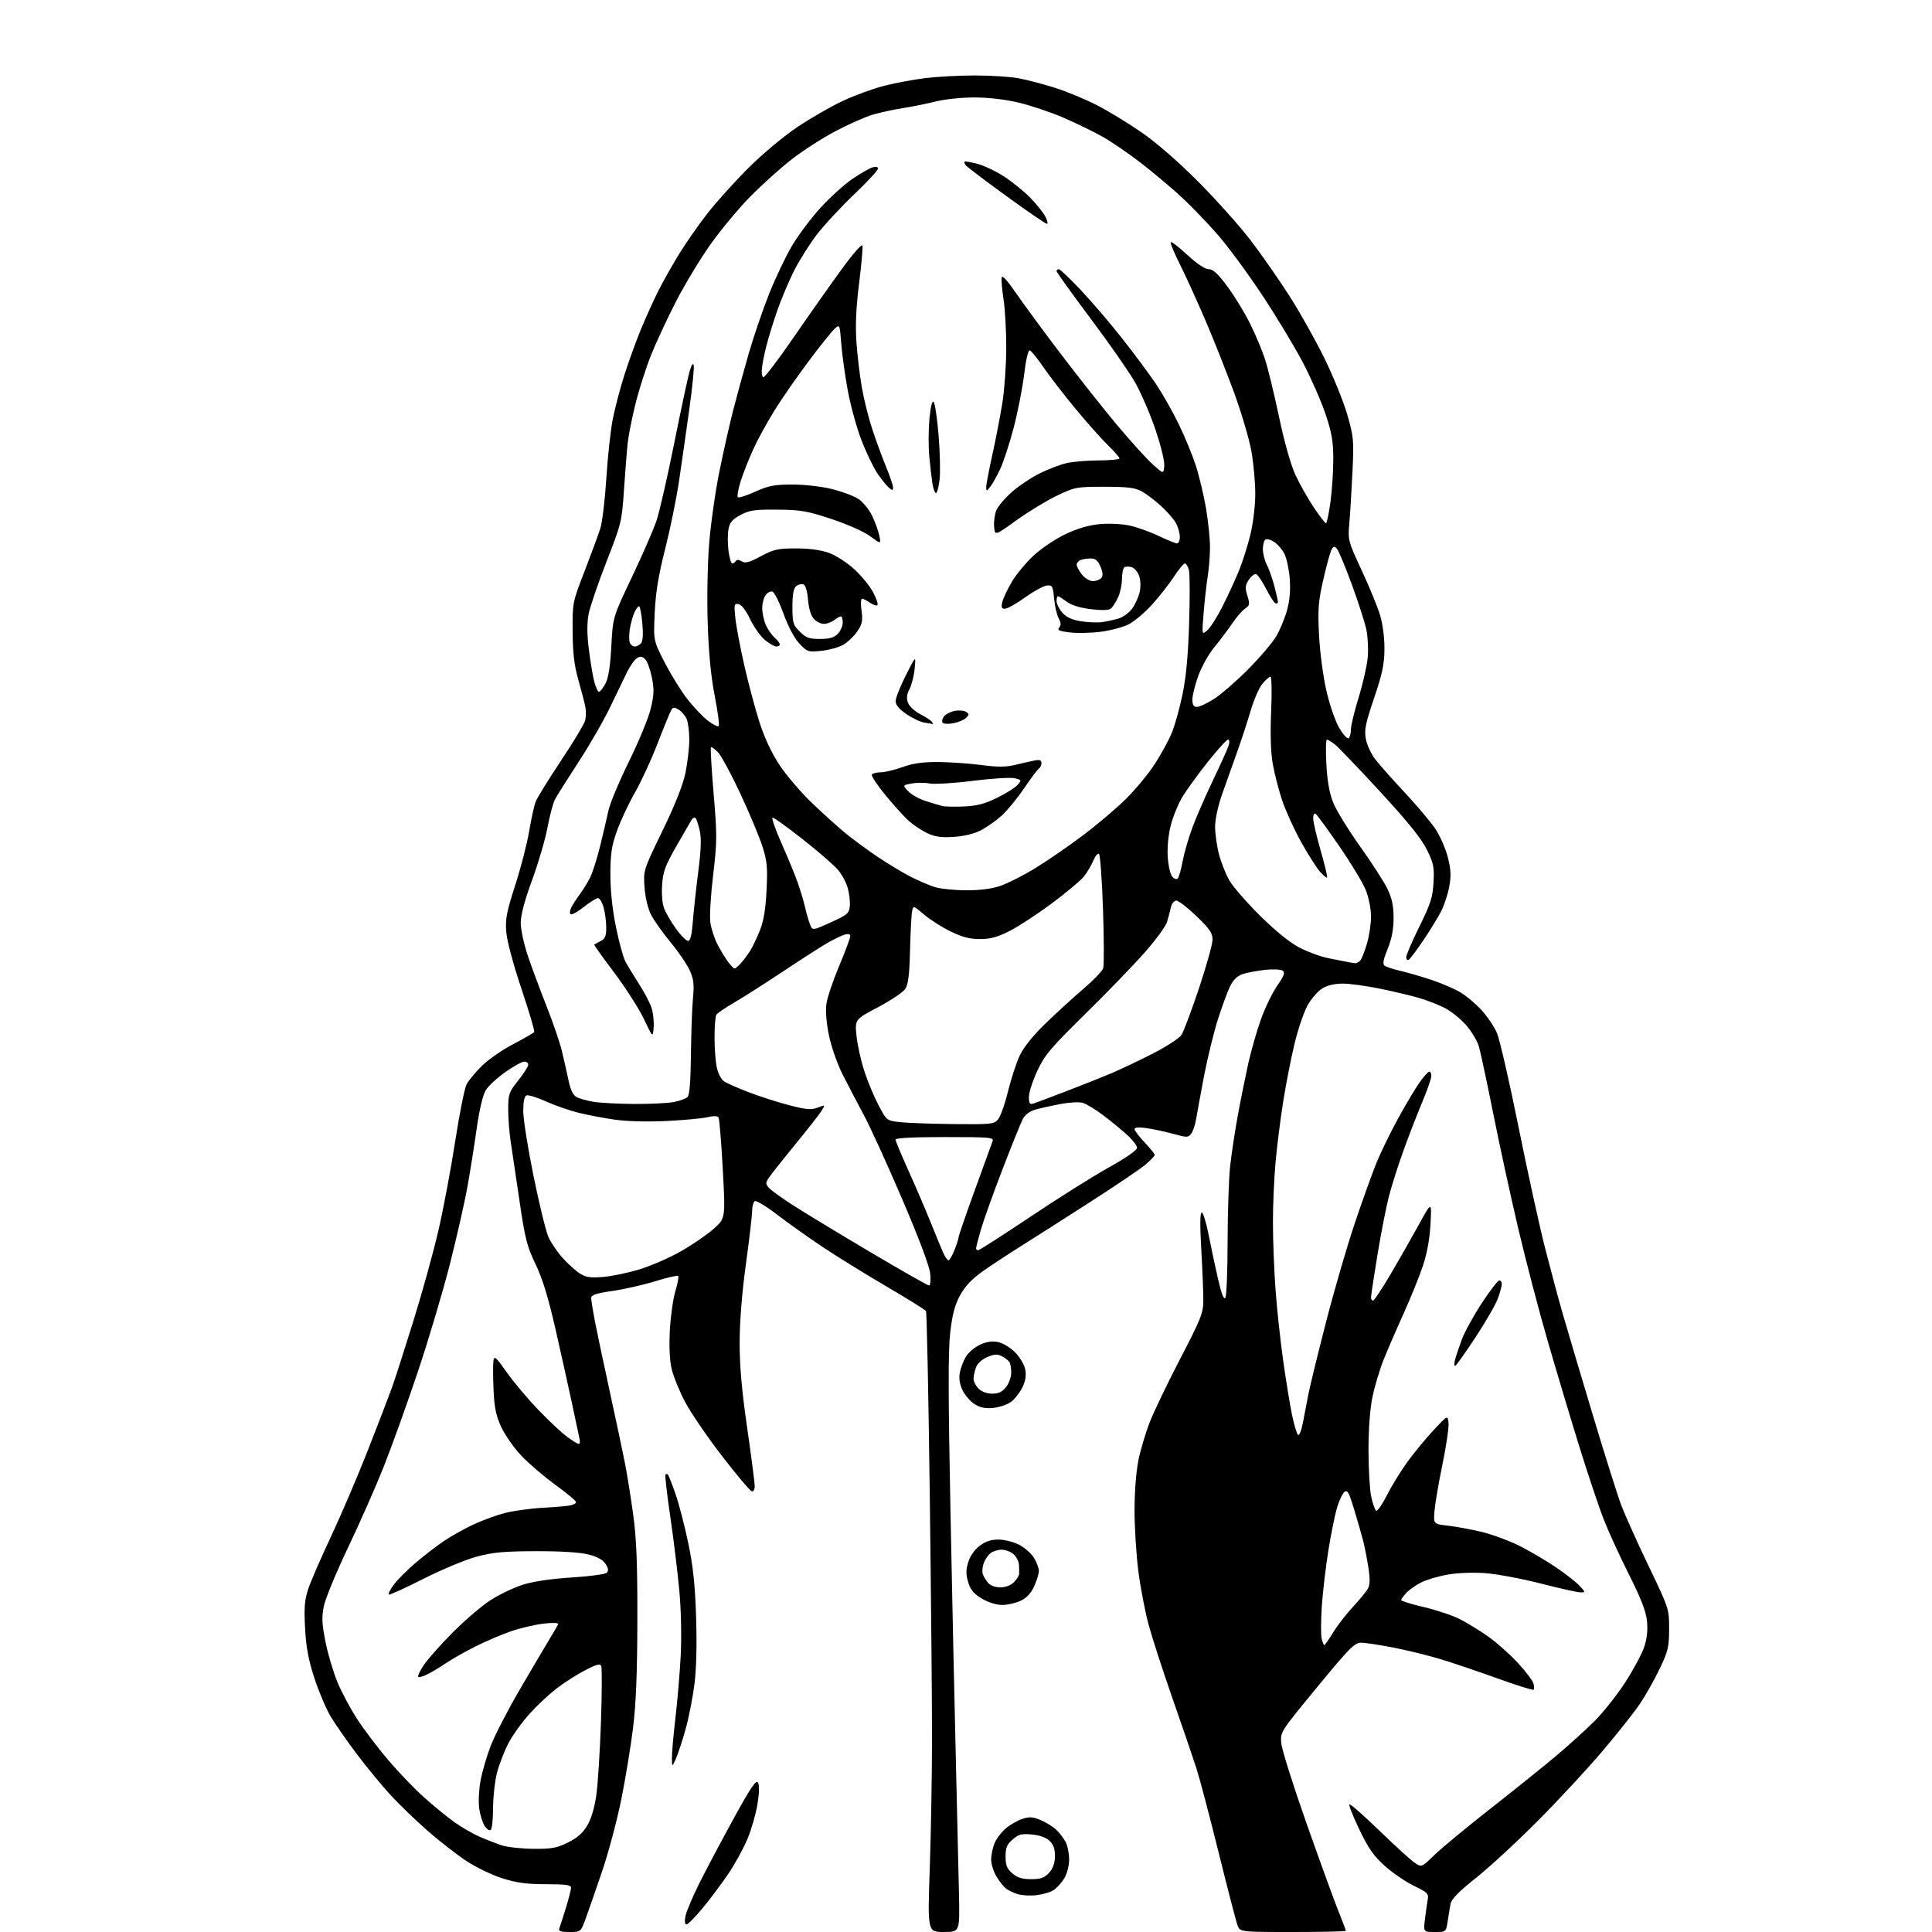 <?xml version="1.0" encoding="UTF-8" standalone="no"?>
<svg 
  version="1.1" 
  xmlns="http://www.w3.org/2000/svg" 
  xmlns:xlink="http://www.w3.org/1999/xlink" 
  xmlns:svg="http://www.w3.org/2000/svg"
  xmlns:rdf="http://www.w3.org/1999/02/22-rdf-syntax-ns#"
  xmlns:cc="http://creativecommons.org/ns#"
  xmlns:dc="http://purl.org/dc/elements/1.1/"
  viewBox="0 0 768 768"
  width="768"
  height="768"
>
<style>svg {background-color: white; }</style>"
<path stroke="none" fill="black" fill-rule="evenodd" d="M226.32,768.00C222.87,768.00 221.91,767.67 222.32,766.62C222.61,765.86 223.78,762.21 224.92,758.51C226.07,754.81 227.00,751.16 227.00,750.39C227.00,749.30 224.89,749.00 217.04,749.00C209.33,749.00 205.39,748.47 199.62,746.63C195.52,745.33 189.04,742.19 185.22,739.65C181.40,737.11 174.50,731.73 169.89,727.69C165.27,723.66 158.64,717.24 155.14,713.43C151.65,709.62 145.64,702.33 141.81,697.23C137.97,692.13 133.35,685.49 131.53,682.48C129.71,679.46 126.79,672.61 125.03,667.25C122.63,659.93 121.69,654.96 121.28,647.33C120.83,639.24 121.08,636.06 122.46,631.83C123.41,628.90 127.47,619.52 131.48,611.00C135.49,602.48 142.13,586.95 146.23,576.50C150.34,566.05 154.66,554.80 155.84,551.50C157.03,548.20 160.86,536.27 164.36,525.00C167.87,513.73 172.34,497.52 174.31,489.00C176.28,480.48 179.26,464.59 180.94,453.70C182.63,442.81 184.65,432.64 185.45,431.10C186.25,429.56 188.99,426.23 191.56,423.70C194.12,421.18 199.75,417.27 204.07,415.03C208.39,412.78 212.12,410.62 212.36,410.22C212.60,409.82 210.31,402.08 207.27,393.02C204.02,383.34 201.53,374.04 201.25,370.48C200.83,365.32 201.36,362.55 204.79,351.96C207.00,345.11 209.50,335.45 210.33,330.50C211.17,325.55 212.33,320.25 212.92,318.71C213.50,317.18 218.03,309.85 222.98,302.42C227.93,294.99 232.26,287.80 232.60,286.44C232.94,285.09 233.00,282.74 232.73,281.24C232.46,279.73 231.22,274.90 229.97,270.50C228.24,264.41 227.69,259.76 227.63,251.00C227.55,239.56 227.58,239.44 232.40,227.00C235.06,220.12 237.88,212.47 238.65,210.00C239.43,207.53 240.50,198.53 241.04,190.00C241.57,181.47 242.73,170.90 243.61,166.50C244.48,162.10 246.56,154.22 248.22,149.00C249.88,143.78 252.81,135.68 254.74,131.00C256.66,126.33 259.81,119.37 261.73,115.55C263.66,111.73 267.46,104.99 270.20,100.59C272.93,96.18 277.99,88.96 281.46,84.54C284.92,80.12 292.19,72.07 297.62,66.66C303.22,61.09 311.65,54.05 317.06,50.44C322.31,46.92 330.41,42.27 335.06,40.10C339.70,37.92 347.10,35.22 351.50,34.10C355.90,32.98 363.31,31.60 367.97,31.03C372.63,30.46 381.44,30.00 387.54,30.00C393.64,30.00 401.30,30.48 404.57,31.06C407.83,31.64 414.32,33.32 419.00,34.78C423.68,36.25 431.23,39.35 435.79,41.68C440.35,44.00 448.45,48.93 453.79,52.62C459.80,56.78 468.46,64.32 476.51,72.42C483.66,79.61 493.04,90.13 497.35,95.79C501.65,101.45 508.54,111.35 512.66,117.78C516.77,124.22 523.01,135.34 526.51,142.49C530.02,149.65 534.10,159.73 535.58,164.89C538.12,173.75 538.23,175.05 537.61,187.89C537.25,195.38 536.69,204.50 536.37,208.18C535.79,214.70 535.90,215.13 541.32,226.79C544.37,233.35 547.66,241.37 548.63,244.61C549.66,248.08 550.37,253.58 550.34,258.00C550.30,264.05 549.50,267.82 546.22,277.50C542.79,287.63 542.28,290.16 542.94,293.72C543.37,296.05 545.02,299.65 546.60,301.72C548.18,303.80 553.47,309.77 558.36,315.00C563.25,320.23 568.75,326.75 570.59,329.50C572.43,332.25 574.64,337.31 575.52,340.73C576.77,345.64 576.89,348.13 576.10,352.44C575.54,355.45 574.10,359.85 572.90,362.21C571.70,364.57 568.53,369.73 565.87,373.68C563.21,377.63 560.57,381.14 560.02,381.49C559.46,381.84 559.00,381.39 559.00,380.51C559.00,379.62 561.35,374.14 564.22,368.33C568.68,359.32 569.51,356.75 569.84,350.84C570.19,344.69 569.89,343.21 567.17,337.71C564.99,333.28 559.66,326.68 548.61,314.69C540.09,305.44 532.01,297.01 530.65,295.94C529.29,294.87 527.86,294.00 527.46,294.00C527.06,294.00 526.97,298.39 527.25,303.75C527.60,310.39 528.46,315.26 529.94,319.00C531.13,322.02 535.97,329.90 540.68,336.50C545.39,343.10 550.31,350.75 551.61,353.50C553.36,357.18 553.98,360.22 553.97,365.00C553.96,369.51 553.23,373.25 551.60,377.23C549.89,381.37 549.55,383.20 550.37,383.85C550.99,384.34 553.98,385.32 557.00,386.02C560.02,386.73 565.60,388.36 569.39,389.64C573.19,390.93 578.16,393.08 580.45,394.42C582.74,395.76 586.52,398.93 588.86,401.46C591.19,403.99 593.98,408.12 595.06,410.64C596.14,413.16 599.99,429.91 603.61,447.86C607.23,465.81 611.98,487.48 614.16,496.00C616.34,504.52 619.48,516.23 621.14,522.00C622.80,527.77 628.14,545.77 633.02,562.00C637.89,578.23 643.05,594.58 644.47,598.34C645.89,602.10 650.75,612.90 655.27,622.34C663.46,639.42 663.50,639.54 663.50,647.50C663.50,654.70 663.12,656.30 659.71,663.44C657.63,667.80 654.07,674.10 651.80,677.44C649.54,680.77 642.92,689.12 637.09,696.00C631.27,702.88 619.76,715.30 611.50,723.62C603.25,731.93 592.14,742.19 586.82,746.42C579.91,751.91 576.99,754.88 576.62,756.80C576.34,758.29 575.82,761.41 575.47,763.75C574.82,768.00 574.82,768.00 570.32,768.00C565.81,768.00 565.81,768.00 566.46,762.75C566.81,759.86 567.31,756.38 567.56,755.00C567.96,752.79 567.34,752.18 562.14,749.69C558.91,748.14 553.71,744.60 550.59,741.83C546.08,737.80 544.00,734.85 540.38,727.30C537.88,722.09 536.09,717.58 536.40,717.27C536.71,716.95 542.11,721.68 548.39,727.77C554.67,733.85 561.01,739.61 562.47,740.57C565.12,742.31 565.12,742.31 570.31,737.29C573.17,734.53 583.15,726.28 592.50,718.95C601.85,711.62 613.55,702.22 618.49,698.06C623.44,693.90 630.33,687.66 633.81,684.20C637.29,680.73 642.80,673.78 646.06,668.75C649.31,663.72 652.71,657.38 653.61,654.66C654.72,651.34 655.07,647.98 654.70,644.38C654.30,640.52 652.36,635.48 647.72,626.27C644.18,619.24 639.68,609.45 637.71,604.50C635.74,599.55 631.21,586.05 627.64,574.50C624.07,562.95 618.41,544.05 615.07,532.50C611.72,520.95 606.55,501.15 603.56,488.50C600.58,475.85 596.09,455.23 593.59,442.67C591.08,430.12 588.50,418.05 587.84,415.86C587.18,413.67 584.87,409.86 582.70,407.39C580.52,404.93 576.67,401.86 574.12,400.58C571.58,399.30 566.94,397.52 563.81,396.62C560.68,395.72 553.77,394.08 548.45,392.99C543.13,391.90 536.52,391.00 533.76,391.00C530.50,391.00 527.61,391.69 525.54,392.97C523.78,394.06 521.15,397.15 519.69,399.83C518.23,402.52 515.91,409.39 514.54,415.11C513.17,420.82 511.16,431.12 510.07,438.00C508.98,444.88 507.62,455.68 507.05,462.00C506.47,468.32 506.01,479.12 506.01,486.00C506.01,492.88 506.47,504.80 507.03,512.50C507.59,520.20 508.97,533.02 510.10,541.00C511.23,548.98 512.81,558.64 513.61,562.49C514.42,566.33 515.46,569.86 515.94,570.34C516.44,570.84 517.29,568.79 517.91,565.61C518.51,562.52 519.50,557.41 520.10,554.25C520.71,551.09 523.87,538.15 527.13,525.50C530.39,512.85 535.56,495.07 538.63,486.00C541.69,476.93 545.58,466.12 547.27,462.00C548.96,457.88 552.81,450.00 555.82,444.50C558.84,439.00 562.66,432.59 564.32,430.25C565.98,427.91 567.71,426.00 568.17,426.00C568.63,426.00 568.99,426.79 568.98,427.75C568.97,428.71 567.36,433.32 565.40,438.00C563.44,442.68 560.09,451.33 557.95,457.23C555.81,463.13 553.16,471.47 552.06,475.78C550.96,480.08 548.92,490.54 547.53,499.01C546.14,507.49 545.00,515.01 545.00,515.72C545.00,516.42 545.36,517.00 545.81,517.00C546.25,517.00 549.33,512.39 552.65,506.75C555.97,501.11 561.04,492.23 563.91,487.00C569.12,477.50 569.12,477.50 568.65,486.50C568.34,492.42 567.31,498.13 565.62,503.20C564.21,507.43 560.75,515.98 557.94,522.20C555.12,528.41 551.54,536.69 549.98,540.59C548.42,544.49 546.44,551.11 545.57,555.30C544.60,560.03 544.00,568.03 544.00,576.41C544.00,583.83 544.49,592.17 545.08,594.94C545.68,597.71 546.56,600.23 547.05,600.53C547.54,600.83 549.48,598.02 551.37,594.29C553.25,590.56 556.99,584.51 559.66,580.85C562.34,577.19 567.00,571.56 570.01,568.35C575.50,562.50 575.50,562.50 575.81,565.73C575.98,567.50 574.89,574.92 573.38,582.23C571.87,589.53 570.46,597.83 570.23,600.67C569.82,605.83 569.82,605.83 575.66,606.49C578.87,606.85 584.92,607.97 589.11,608.99C593.29,610.00 600.04,612.51 604.11,614.55C608.17,616.60 614.65,620.41 618.50,623.02C622.35,625.63 626.59,628.95 627.92,630.39C630.26,632.91 630.28,633.00 628.29,633.00C627.15,633.00 620.09,631.43 612.58,629.50C605.08,627.58 595.21,625.72 590.65,625.37C585.69,624.99 579.61,625.21 575.53,625.92C571.78,626.58 566.99,627.99 564.89,629.06C562.79,630.13 560.16,631.99 559.04,633.19C557.92,634.39 557.00,635.68 557.00,636.06C557.00,636.43 561.03,637.68 565.95,638.83C570.87,639.97 577.28,642.11 580.20,643.58C583.11,645.04 588.23,648.18 591.57,650.54C594.91,652.91 600.16,657.57 603.25,660.90C606.33,664.23 609.15,667.90 609.52,669.05C609.88,670.21 609.94,671.39 609.65,671.68C609.36,671.97 602.91,669.96 595.31,667.21C587.72,664.47 577.47,661.00 572.55,659.51C567.62,658.03 559.17,655.95 553.76,654.91C548.35,653.86 542.62,653.00 541.02,653.00C538.48,653.00 536.33,655.17 523.52,670.75C508.91,688.50 508.91,688.50 509.33,693.00C509.55,695.48 514.02,709.65 519.25,724.50C524.49,739.35 530.17,755.00 531.88,759.28C533.60,763.55 535.00,767.27 535.00,767.53C535.00,767.79 525.54,768.00 513.98,768.00C492.95,768.00 492.95,768.00 491.94,765.34C491.38,763.87 488.02,750.94 484.47,736.59C480.92,722.24 476.93,707.12 475.61,703.00C474.29,698.88 470.04,686.45 466.17,675.39C462.30,664.33 458.00,651.05 456.60,645.89C455.20,640.72 453.37,631.19 452.53,624.70C451.69,618.21 451.00,607.28 451.00,600.41C451.00,592.94 451.63,584.85 452.57,580.30C453.44,576.11 455.49,569.27 457.14,565.09C458.79,560.92 464.22,549.62 469.22,540.00C477.40,524.26 478.31,521.95 478.34,517.00C478.36,513.98 478.00,504.86 477.53,496.75C476.97,486.85 477.02,482.00 477.71,482.00C478.27,482.00 479.49,485.94 480.43,490.75C481.36,495.56 483.05,503.49 484.18,508.38C485.56,514.37 486.51,516.81 487.10,515.88C487.58,515.12 487.98,505.05 487.99,493.50C488.01,481.95 488.47,468.45 489.01,463.50C489.56,458.55 490.92,449.55 492.03,443.50C493.14,437.45 495.00,428.23 496.15,423.00C497.31,417.77 499.59,409.76 501.24,405.20C502.88,400.63 505.80,394.61 507.72,391.82C510.49,387.79 510.93,386.56 509.85,385.84C509.11,385.34 506.02,385.20 503.00,385.52C499.98,385.85 496.03,386.58 494.23,387.14C491.99,387.84 490.37,389.33 489.09,391.84C488.07,393.85 485.87,399.77 484.20,405.00C482.53,410.23 480.05,420.35 478.67,427.50C477.30,434.65 475.88,442.37 475.52,444.66C475.15,446.94 474.28,449.61 473.57,450.58C472.35,452.24 471.93,452.25 466.39,450.73C463.15,449.84 458.36,448.82 455.75,448.45C452.62,448.00 451.00,448.14 451.00,448.84C451.00,449.43 452.80,451.81 455.00,454.12C457.20,456.43 459.00,458.68 459.00,459.11C459.00,459.54 457.31,461.30 455.25,463.03C453.19,464.75 443.40,471.37 433.50,477.73C423.60,484.10 411.23,491.98 406.00,495.26C400.77,498.53 393.78,503.14 390.46,505.50C386.29,508.47 383.57,511.37 381.64,514.92C379.57,518.72 378.56,522.52 377.73,529.65C376.89,536.82 376.91,554.89 377.83,600.88C378.50,634.77 379.47,679.83 380.00,701.00C380.52,722.17 381.07,745.91 381.23,753.75C381.50,768.00 381.50,768.00 375.11,768.00C368.72,768.00 368.72,768.00 369.61,742.25C370.10,728.09 370.50,704.58 370.49,690.00C370.49,675.42 370.08,631.68 369.58,592.80C369.08,553.91 368.41,521.67 368.09,521.16C367.76,520.65 360.75,516.28 352.50,511.45C344.25,506.63 332.77,499.53 327.00,495.68C321.23,491.83 313.03,486.01 308.80,482.75C304.56,479.49 300.62,477.11 300.05,477.47C299.47,477.83 299.00,479.55 298.99,481.31C298.98,483.06 297.87,492.60 296.51,502.50C294.94,513.94 294.03,525.28 294.02,533.63C294.01,543.03 294.85,552.66 297.00,567.50C298.65,578.91 300.00,589.35 300.00,590.70C300.00,592.22 299.52,593.01 298.75,592.77C298.06,592.55 292.75,586.23 286.95,578.71C281.15,571.19 274.57,561.55 272.32,557.27C270.07,553.00 267.67,547.07 266.98,544.10C266.17,540.61 265.93,535.12 266.29,528.60C266.60,523.04 267.59,516.09 268.50,513.15C269.40,510.21 269.88,507.55 269.57,507.23C269.25,506.92 265.16,507.85 260.48,509.31C255.79,510.76 248.14,512.50 243.48,513.17C237.02,514.11 235.00,514.77 235.00,515.95C235.00,516.80 235.65,520.88 236.44,525.00C237.23,529.12 239.90,541.73 242.36,553.00C244.82,564.27 247.54,577.10 248.40,581.50C249.27,585.90 250.75,595.12 251.69,602.00C253.01,611.59 253.40,621.37 253.36,644.00C253.32,665.19 252.83,677.30 251.63,687.00C250.72,694.42 248.60,707.25 246.93,715.50C245.26,723.75 241.83,736.58 239.31,744.00C236.78,751.42 233.85,759.86 232.79,762.75C230.86,768.00 230.86,768.00 226.32,768.00zM272.90,765.00C272.24,765.00 272.08,763.76 272.47,761.75C272.81,759.96 275.22,754.23 277.81,749.00C280.41,743.77 286.55,732.18 291.46,723.23C298.50,710.40 300.59,707.30 301.32,708.61C301.91,709.65 301.82,712.88 301.08,717.32C300.44,721.20 298.66,727.38 297.11,731.05C295.57,734.73 292.21,740.86 289.64,744.69C287.07,748.51 282.49,754.65 279.46,758.32C276.43,761.99 273.48,765.00 272.90,765.00zM412.00,753.37C409.52,753.66 406.15,753.46 404.50,752.94C402.85,752.41 400.77,751.41 399.88,750.72C398.98,750.03 397.30,747.90 396.13,745.98C394.96,744.07 394.01,741.02 394.00,739.22C394.00,737.41 394.61,734.47 395.36,732.67C396.11,730.88 398.13,728.23 399.84,726.79C401.55,725.35 404.50,723.66 406.39,723.04C409.17,722.12 410.56,722.21 413.65,723.50C415.75,724.38 418.53,726.09 419.83,727.30C421.13,728.51 422.82,730.72 423.60,732.20C424.37,733.69 425.00,736.84 425.00,739.20C424.99,741.70 424.18,744.84 423.04,746.70C421.97,748.45 420.06,750.56 418.80,751.37C417.53,752.18 414.48,753.08 412.00,753.37zM409.88,747.00C413.65,747.00 415.13,746.49 416.95,744.55C418.51,742.89 419.29,740.80 419.36,738.06C419.44,735.16 418.86,733.41 417.32,731.87C415.91,730.46 413.48,729.56 410.27,729.25C406.13,728.85 404.93,729.16 402.55,731.21C400.25,733.18 399.73,734.45 399.73,738.00C399.73,741.50 400.26,742.83 402.42,744.68C404.42,746.41 406.34,747.00 409.88,747.00zM212.05,734.93C219.34,734.99 221.38,734.62 225.82,732.40C229.53,730.55 231.74,728.59 233.50,725.59C235.05,722.94 236.37,718.46 237.06,713.49C237.67,709.15 238.49,696.13 238.89,684.55C239.29,672.97 239.33,662.92 238.99,662.21C238.52,661.23 236.90,661.68 232.44,664.03C229.17,665.75 224.10,669.00 221.16,671.26C218.23,673.53 213.44,678.01 210.53,681.23C207.62,684.45 203.87,689.65 202.20,692.79C200.53,695.93 198.46,701.26 197.58,704.64C196.71,708.02 196.00,714.41 196.00,718.84C196.00,723.26 195.57,727.15 195.04,727.47C194.52,727.80 193.43,727.04 192.62,725.78C191.82,724.53 190.86,721.46 190.50,718.96C190.13,716.46 190.36,711.51 191.00,707.96C191.65,704.41 193.47,698.12 195.06,694.00C196.65,689.88 201.76,679.98 206.40,672.00C211.05,664.02 216.34,655.04 218.17,652.03C220.00,649.01 221.67,646.14 221.88,645.63C222.11,645.09 219.78,644.99 216.18,645.40C212.83,645.78 207.03,647.13 203.29,648.40C199.56,649.68 193.12,652.41 189.00,654.49C184.88,656.57 179.70,659.49 177.50,660.99C175.30,662.49 172.00,664.49 170.16,665.43C168.32,666.38 166.57,666.90 166.26,666.59C165.96,666.29 166.92,664.20 168.41,661.96C169.90,659.71 175.04,653.90 179.84,649.06C184.64,644.21 191.44,638.38 194.96,636.11C198.48,633.83 204.31,631.05 207.93,629.92C212.06,628.63 219.25,627.57 227.31,627.07C234.36,626.64 240.61,625.79 241.21,625.19C241.99,624.41 241.85,623.42 240.70,621.66C239.62,620.01 237.38,618.79 233.80,617.90C230.49,617.07 222.67,616.59 213.00,616.62C200.44,616.65 195.98,617.06 189.50,618.79C185.10,619.97 175.54,623.95 168.26,627.64C160.98,631.33 154.80,634.13 154.52,633.85C154.25,633.58 155.15,631.81 156.54,629.93C157.92,628.04 161.85,624.11 165.28,621.19C168.70,618.28 173.86,614.32 176.75,612.39C179.63,610.47 184.81,607.59 188.25,605.99C191.69,604.39 197.20,602.36 200.50,601.49C203.80,600.62 210.55,599.67 215.50,599.39C220.45,599.11 225.51,598.67 226.75,598.42C227.99,598.17 229.00,597.57 229.00,597.10C229.00,596.62 225.29,593.53 220.75,590.23C216.21,586.93 210.11,581.71 207.20,578.62C204.28,575.53 200.70,570.42 199.24,567.25C197.17,562.76 196.51,559.54 196.19,552.50C195.97,547.55 195.95,542.38 196.14,541.01C196.46,538.80 197.04,539.29 201.44,545.51C204.15,549.36 209.78,556.05 213.94,560.38C218.10,564.72 223.26,569.56 225.40,571.13C227.55,572.71 229.64,574.00 230.06,574.00C230.47,574.00 230.64,573.21 230.43,572.25C230.23,571.29 228.91,565.10 227.51,558.50C226.10,551.90 223.11,538.40 220.85,528.50C217.91,515.61 215.65,508.23 212.88,502.50C209.48,495.45 208.71,492.41 206.45,477.00C205.04,467.38 203.47,456.80 202.96,453.50C202.45,450.20 202.04,444.57 202.03,441.00C202.02,434.92 202.28,434.18 206.00,429.50C208.19,426.75 209.98,423.94 209.99,423.25C210.00,422.56 209.28,422.00 208.41,422.00C207.53,422.00 204.15,423.87 200.89,426.15C197.64,428.44 194.13,431.70 193.09,433.40C191.93,435.31 190.56,441.13 189.51,448.50C188.58,455.10 186.94,465.45 185.86,471.50C184.79,477.55 181.64,491.43 178.88,502.35C176.11,513.27 170.35,532.62 166.08,545.35C161.81,558.08 155.72,575.02 152.55,583.00C149.38,590.98 142.99,605.45 138.35,615.18C133.72,624.90 129.41,635.30 128.78,638.30C127.84,642.80 127.94,645.29 129.37,652.57C130.32,657.42 132.48,664.69 134.16,668.74C135.84,672.78 139.42,679.44 142.10,683.55C144.78,687.66 150.33,694.96 154.42,699.76C158.51,704.57 164.93,711.24 168.68,714.58C172.43,717.92 177.77,722.29 180.55,724.28C183.33,726.27 187.83,728.88 190.55,730.08C193.27,731.28 197.30,732.84 199.50,733.56C201.70,734.28 207.35,734.90 212.05,734.93zM268.72,699.00C267.16,702.50 267.16,702.50 267.09,699.00C267.05,697.08 267.68,689.92 268.48,683.09C269.28,676.27 270.24,665.02 270.59,658.09C270.97,650.71 270.76,640.12 270.06,632.50C269.41,625.35 267.80,612.10 266.47,603.06C265.14,594.01 264.27,586.40 264.53,586.14C264.79,585.88 265.23,585.89 265.50,586.17C265.78,586.45 267.12,589.85 268.48,593.74C269.84,597.63 272.12,606.36 273.54,613.15C275.51,622.48 276.28,629.70 276.71,642.67C277.06,653.57 276.83,663.34 276.06,669.45C275.39,674.74 273.82,682.77 272.56,687.29C271.30,691.80 269.57,697.08 268.72,699.00zM526.43,654.00C526.65,654.00 528.25,651.69 529.99,648.86C531.73,646.03 535.31,641.42 537.94,638.61C540.57,635.80 543.22,632.55 543.83,631.38C544.61,629.88 544.64,627.41 543.92,622.88C543.36,619.37 542.45,614.70 541.88,612.50C541.31,610.30 539.72,604.76 538.35,600.19C536.26,593.27 535.61,592.08 534.43,593.06C533.64,593.71 532.32,596.55 531.47,599.37C530.63,602.19 529.07,609.90 528.02,616.50C526.97,623.10 525.80,633.08 525.43,638.69C525.06,644.29 525.04,650.03 525.39,651.44C525.75,652.85 526.22,654.00 526.43,654.00zM398.35,637.99C396.02,637.98 392.83,636.98 390.28,635.45C387.09,633.54 385.77,631.95 384.87,628.96C383.95,625.90 383.95,624.09 384.87,621.03C385.60,618.60 387.35,616.07 389.38,614.53C391.70,612.75 393.94,612.00 396.88,612.00C399.19,612.00 402.88,612.92 405.08,614.04C407.28,615.16 409.96,617.53 411.04,619.29C412.11,621.06 412.98,623.40 412.97,624.50C412.96,625.60 412.12,628.33 411.10,630.58C409.85,633.33 408.11,635.19 405.73,636.33C403.79,637.25 400.47,638.00 398.35,637.99zM397.65,631.00C399.67,631.00 401.80,630.20 403.00,629.00C404.10,627.90 405.05,626.44 405.11,625.75C405.17,625.06 405.14,623.38 405.05,622.00C404.96,620.62 403.96,618.71 402.83,617.75C401.70,616.79 399.59,616.01 398.14,616.03C396.69,616.05 394.73,616.65 393.79,617.36C392.85,618.08 391.62,619.86 391.07,621.32C390.51,622.79 390.34,624.77 390.68,625.74C391.02,626.71 391.98,628.29 392.81,629.25C393.68,630.27 395.71,631.00 397.65,631.00zM394.86,559.66C391.69,559.99 389.66,559.58 387.42,558.17C385.73,557.11 383.57,554.61 382.62,552.62C381.48,550.20 381.12,547.88 381.54,545.62C381.89,543.76 382.99,540.91 383.97,539.29C384.96,537.67 387.44,535.55 389.48,534.58C392.00,533.38 394.29,533.02 396.61,533.46C398.56,533.82 401.51,535.58 403.47,537.53C405.45,539.52 407.18,542.44 407.56,544.44C408.01,546.88 407.65,549.03 406.35,551.64C405.33,553.69 403.31,556.24 401.86,557.30C400.41,558.35 397.26,559.42 394.86,559.66zM394.43,554.00C396.94,554.00 398.41,553.30 399.93,551.37C401.07,549.92 401.99,547.33 401.98,545.62C401.98,543.90 401.64,542.00 401.23,541.40C400.83,540.79 399.50,539.77 398.27,539.13C396.52,538.20 395.30,538.26 392.52,539.43C390.42,540.30 388.58,541.97 387.99,543.52C387.45,544.95 387.00,547.00 387.00,548.07C387.00,549.13 387.90,550.90 389.00,552.00C390.22,553.22 392.33,554.00 394.43,554.00zM578.41,543.00C578.07,543.00 578.07,541.86 578.42,540.46C578.77,539.06 579.98,535.46 581.10,532.46C582.22,529.46 585.80,522.95 589.05,518.00C592.30,513.05 595.42,509.00 595.98,509.00C596.54,509.00 597.00,509.62 597.00,510.37C597.00,511.13 596.32,513.66 595.50,516.01C594.67,518.35 590.63,525.38 586.52,531.63C582.41,537.88 578.76,543.00 578.41,543.00zM369.31,511.00C369.84,511.00 370.04,508.91 369.77,506.25C369.46,503.27 365.29,492.19 358.58,476.54C352.70,462.81 345.82,447.73 343.28,443.04C340.75,438.34 336.98,431.12 334.90,427.00C332.80,422.83 330.41,415.95 329.50,411.50C328.49,406.57 328.11,401.77 328.51,399.00C328.87,396.52 331.15,389.76 333.58,383.97C336.01,378.18 338.00,372.86 338.00,372.15C338.00,371.29 337.27,371.08 335.75,371.54C334.51,371.91 331.48,373.37 329.00,374.78C326.52,376.20 318.65,381.25 311.50,386.01C304.35,390.77 295.57,396.37 292.00,398.44C288.43,400.52 285.17,402.73 284.77,403.36C284.36,403.99 284.03,408.10 284.04,412.50C284.04,416.90 284.46,422.29 284.97,424.47C285.48,426.66 286.68,429.02 287.64,429.73C288.60,430.43 293.01,432.40 297.44,434.11C301.87,435.82 309.20,438.17 313.71,439.34C320.53,441.10 322.46,441.27 325.04,440.29C328.15,439.12 328.15,439.12 326.41,441.81C325.44,443.29 321.02,448.94 316.58,454.36C312.14,459.78 307.50,465.61 306.27,467.30C304.19,470.18 304.15,470.51 305.68,472.20C306.58,473.20 310.96,476.36 315.41,479.22C319.86,482.08 333.60,490.40 345.93,497.71C358.27,505.02 368.79,511.00 369.31,511.00zM239.86,507.59C243.36,507.30 249.88,505.93 254.36,504.55C258.84,503.17 266.16,499.97 270.63,497.43C275.11,494.89 280.93,490.91 283.58,488.58C288.39,484.35 288.39,484.35 287.32,464.78C286.73,454.01 285.97,444.76 285.63,444.21C285.23,443.57 283.66,443.53 281.26,444.10C279.19,444.60 271.88,445.28 265.00,445.61C257.49,445.98 249.31,445.78 244.50,445.10C240.10,444.47 233.57,443.24 230.00,442.35C226.43,441.47 220.60,439.44 217.05,437.84C213.50,436.25 210.01,435.17 209.30,435.44C208.44,435.77 208.00,437.90 208.00,441.69C208.00,444.86 209.84,456.46 212.08,467.47C214.33,478.49 216.98,489.36 217.97,491.62C218.96,493.89 221.51,497.67 223.64,500.03C225.76,502.39 228.85,505.18 230.50,506.23C232.94,507.78 234.69,508.03 239.86,507.59zM377.05,501.00C377.45,501.00 378.51,499.19 379.39,496.98C380.28,494.77 381.00,492.53 381.00,492.00C381.00,491.48 383.89,483.05 387.43,473.27C390.97,463.50 394.17,454.71 394.54,453.75C395.17,452.12 393.87,452.00 375.61,452.00C363.10,452.00 356.00,452.36 356.00,453.01C356.00,453.56 358.29,459.07 361.09,465.26C363.89,471.44 367.89,480.77 369.99,486.00C372.09,491.23 374.37,496.74 375.06,498.25C375.75,499.76 376.65,501.00 377.05,501.00zM388.84,497.00C389.30,497.00 398.63,491.01 409.59,483.68C420.54,476.35 434.56,467.54 440.75,464.09C447.44,460.37 452.00,457.21 452.00,456.30C452.00,455.46 450.31,453.21 448.25,451.31C446.19,449.40 441.86,445.85 438.64,443.41C435.42,440.98 431.64,438.70 430.24,438.35C428.85,438.00 424.96,438.22 421.60,438.85C418.25,439.48 413.81,440.46 411.75,441.04C409.25,441.74 407.51,443.04 406.53,444.94C405.72,446.50 402.06,455.59 398.39,465.13C394.72,474.68 390.88,485.41 389.86,488.99C388.84,492.57 388.00,495.83 388.00,496.25C388.00,496.66 388.38,497.00 388.84,497.00zM379.26,446.84C393.90,446.99 395.14,446.86 396.73,445.00C397.68,443.90 399.45,438.94 400.66,433.97C401.88,429.01 403.97,422.60 405.30,419.73C406.88,416.33 410.48,411.83 415.61,406.85C419.95,402.64 426.74,396.43 430.70,393.05C434.65,389.68 438.18,386.00 438.54,384.87C438.90,383.75 438.86,373.18 438.46,361.39C438.06,349.60 437.33,339.71 436.85,339.40C436.36,339.10 435.33,340.35 434.57,342.18C433.81,344.01 432.15,346.81 430.90,348.40C429.64,350.00 423.89,354.81 418.12,359.10C412.35,363.39 404.79,368.33 401.33,370.09C396.51,372.53 393.73,373.29 389.52,373.29C385.40,373.29 382.46,372.51 377.76,370.20C374.32,368.51 369.60,365.50 367.28,363.51C363.13,359.96 363.06,359.94 362.57,362.20C362.31,363.46 361.94,370.39 361.76,377.59C361.52,387.41 361.04,391.29 359.86,393.09C358.99,394.42 354.12,397.69 349.04,400.37C339.79,405.25 339.79,405.25 340.49,411.87C340.87,415.52 342.29,421.88 343.65,426.00C345.00,430.12 347.55,436.20 349.31,439.50C352.50,445.50 352.50,445.50 358.00,446.09C361.02,446.41 370.59,446.75 379.26,446.84zM252.00,438.84C258.32,438.88 265.45,438.54 267.83,438.08C270.21,437.62 272.69,436.71 273.33,436.07C274.11,435.29 274.55,429.65 274.66,419.20C274.75,410.57 275.11,400.47 275.47,396.78C275.99,391.32 275.75,389.25 274.20,385.78C273.14,383.42 269.71,378.39 266.58,374.60C263.45,370.80 259.94,365.85 258.79,363.60C257.54,361.15 256.50,356.77 256.21,352.74C255.73,345.98 255.73,345.97 263.35,330.24C268.40,319.82 271.49,312.03 272.49,307.18C273.32,303.16 274.00,297.22 274.00,293.98C274.00,290.74 273.52,287.04 272.93,285.74C272.34,284.45 270.93,282.81 269.79,282.10C268.10,281.05 267.58,281.06 266.89,282.16C266.43,282.90 263.96,288.90 261.41,295.50C258.86,302.10 254.79,310.92 252.37,315.11C249.96,319.29 246.78,326.04 245.32,330.11C243.13,336.21 242.66,339.24 242.64,347.50C242.63,353.92 243.40,361.36 244.81,368.30C246.01,374.24 247.69,380.44 248.54,382.08C249.39,383.72 251.87,387.82 254.05,391.20C256.24,394.58 258.50,398.96 259.09,400.92C259.68,402.89 260.01,406.30 259.83,408.50C259.50,412.50 259.50,412.50 255.92,405.00C253.96,400.88 248.65,392.60 244.14,386.61C239.63,380.63 236.06,375.63 236.22,375.50C236.37,375.37 237.51,374.74 238.75,374.10C240.54,373.17 241.00,372.08 240.99,368.71C240.99,366.40 240.52,362.81 239.95,360.75C239.37,358.69 238.36,357.00 237.70,357.01C237.04,357.02 234.53,358.58 232.13,360.49C229.73,362.41 227.36,363.72 226.88,363.42C226.39,363.12 226.50,361.90 227.12,360.69C227.74,359.49 229.25,357.15 230.48,355.50C231.70,353.85 233.51,350.94 234.49,349.03C235.48,347.11 237.29,341.49 238.51,336.53C239.74,331.56 241.25,325.13 241.86,322.23C242.48,319.34 246.15,310.56 250.01,302.73C253.87,294.90 257.76,285.47 258.66,281.76C260.00,276.18 260.08,274.04 259.13,269.29C258.49,266.13 257.30,262.87 256.47,262.04C255.34,260.91 254.53,260.80 253.23,261.59C252.28,262.17 250.51,264.64 249.31,267.07C248.11,269.51 245.06,275.83 242.53,281.11C240.01,286.40 234.35,296.22 229.96,302.93C225.57,309.65 221.35,316.35 220.59,317.82C219.83,319.30 218.49,324.36 217.61,329.08C216.72,333.79 213.98,343.16 211.50,349.89C208.52,358.00 207.00,363.73 207.00,366.88C207.00,369.49 208.29,375.42 209.86,380.06C211.43,384.70 214.77,393.68 217.27,400.00C219.77,406.32 222.48,414.20 223.28,417.50C224.09,420.80 225.29,426.09 225.95,429.25C226.77,433.23 227.78,435.35 229.19,436.10C230.32,436.71 233.33,437.55 235.87,437.98C238.42,438.41 245.68,438.80 252.00,438.84zM410.75,438.69C411.71,438.39 417.68,436.15 424.00,433.72C430.32,431.30 438.43,428.07 442.00,426.55C445.57,425.04 452.91,421.54 458.31,418.78C463.70,416.02 468.81,412.70 469.65,411.41C470.50,410.12 473.62,401.79 476.60,392.90C479.57,384.01 482.00,375.29 482.00,373.53C482.00,370.89 480.86,369.22 475.59,364.16C472.06,360.77 468.47,358.00 467.61,358.00C466.71,358.00 465.78,359.18 465.43,360.75C465.09,362.26 464.41,364.87 463.90,366.55C463.39,368.23 459.44,373.63 455.11,378.55C450.78,383.47 440.14,394.48 431.47,403.00C417.59,416.64 415.29,419.36 412.35,425.68C410.51,429.64 409.00,434.30 409.00,436.05C409.00,438.62 409.34,439.13 410.75,438.69zM292.01,385.00C292.36,385.00 293.55,383.99 294.64,382.75C295.74,381.51 297.38,379.29 298.29,377.82C299.21,376.34 300.91,372.74 302.08,369.82C303.57,366.07 304.35,361.37 304.72,353.86C305.17,344.71 304.94,342.27 303.04,336.36C301.83,332.59 297.90,323.20 294.31,315.50C290.71,307.80 286.71,300.40 285.42,299.05C284.12,297.71 282.86,296.81 282.61,297.06C282.36,297.31 282.84,305.61 283.68,315.51C285.09,332.11 285.07,334.61 283.48,347.86C282.53,355.76 282.03,364.20 282.36,366.62C282.69,369.03 283.93,372.90 285.11,375.22C286.30,377.54 288.19,380.69 289.32,382.22C290.45,383.75 291.66,385.00 292.01,385.00zM538.63,382.88C539.25,382.95 540.21,382.44 540.78,381.75C541.34,381.06 542.52,378.06 543.40,375.07C544.28,372.08 545.00,367.26 545.00,364.36C545.00,361.41 544.10,356.80 542.97,353.93C541.85,351.09 537.11,343.22 532.42,336.42C527.74,329.62 523.48,323.80 522.95,323.47C522.43,323.15 522.00,323.98 522.00,325.31C522.00,326.65 523.34,332.39 524.97,338.07C526.61,343.74 527.75,348.58 527.52,348.81C527.29,349.04 525.98,347.94 524.60,346.37C523.22,344.79 519.85,339.45 517.10,334.50C514.36,329.55 510.99,322.12 509.62,318.00C508.25,313.88 506.59,307.36 505.92,303.51C505.14,298.99 504.92,291.67 505.30,282.76C505.63,275.19 505.50,269.00 505.03,269.00C504.56,269.00 503.12,270.25 501.83,271.79C500.54,273.32 498.43,278.16 497.14,282.54C495.85,286.92 493.43,294.32 491.76,299.00C490.09,303.68 487.44,311.10 485.88,315.50C484.22,320.17 483.03,325.60 483.02,328.54C483.01,331.31 483.70,336.26 484.55,339.54C485.41,342.82 487.27,347.52 488.70,350.00C490.12,352.48 495.61,358.78 500.89,364.01C507.00,370.06 512.68,374.67 516.50,376.66C519.80,378.38 524.98,380.28 528.00,380.89C531.02,381.49 534.40,382.16 535.50,382.37C536.60,382.59 538.01,382.82 538.63,382.88zM273.50,374.00C274.44,374.00 275.00,371.73 275.43,366.25C275.76,361.99 276.72,353.10 277.57,346.49C278.69,337.86 278.85,333.27 278.15,330.17C277.61,327.79 276.86,325.54 276.47,325.17C276.08,324.80 275.35,325.18 274.85,326.00C274.35,326.82 271.62,331.55 268.79,336.50C264.44,344.09 263.57,346.48 263.20,351.76C262.94,355.54 263.28,359.30 264.05,361.26C264.76,363.04 266.88,366.64 268.76,369.25C270.63,371.86 272.77,374.00 273.50,374.00zM330.22,366.67C336.79,363.70 337.53,363.07 337.81,360.26C337.98,358.55 337.62,355.31 337.02,353.06C336.41,350.81 334.56,347.43 332.91,345.55C331.26,343.67 325.01,338.28 319.03,333.57C313.04,328.86 307.69,325.00 307.13,325.00C306.57,325.00 308.17,329.61 310.68,335.25C313.19,340.89 316.11,347.98 317.16,351.00C318.22,354.02 319.50,358.35 320.02,360.62C320.53,362.88 321.40,365.91 321.94,367.35C322.94,369.97 322.94,369.97 330.22,366.67zM384.00,353.90C389.66,353.92 394.24,353.33 397.69,352.14C400.54,351.16 406.55,348.13 411.03,345.42C415.52,342.72 423.98,336.92 429.84,332.55C435.71,328.18 443.70,321.43 447.61,317.55C451.52,313.67 456.73,307.35 459.18,303.50C461.64,299.65 464.60,294.23 465.76,291.46C466.92,288.69 468.82,281.94 469.98,276.46C471.47,269.42 472.27,261.05 472.69,247.89C473.02,237.65 472.99,228.09 472.62,226.64C472.26,225.19 471.53,224.00 471.01,224.00C470.49,224.00 468.52,226.36 466.65,229.25C464.77,232.14 460.88,237.10 458.00,240.29C455.13,243.47 450.94,247.01 448.70,248.16C446.45,249.30 441.44,250.64 437.56,251.14C433.68,251.64 428.13,251.76 425.23,251.40C421.01,250.89 420.17,250.50 421.05,249.45C421.84,248.48 421.79,247.50 420.85,245.81C420.14,244.54 419.32,241.03 419.03,238.00C418.54,232.92 418.32,232.52 416.11,232.76C414.79,232.91 410.89,235.05 407.43,237.51C403.97,239.98 400.39,242.00 399.46,242.00C398.14,242.00 397.92,241.42 398.45,239.25C398.82,237.74 400.55,234.09 402.31,231.14C404.06,228.20 407.98,223.51 411.00,220.73C414.02,217.95 419.68,214.16 423.56,212.32C428.26,210.08 432.78,208.76 437.11,208.35C440.75,208.01 445.95,208.25 448.95,208.90C451.90,209.53 457.12,211.38 460.55,213.02C463.98,214.66 467.28,216.00 467.89,216.00C468.50,216.00 469.00,214.85 469.00,213.45C469.00,212.05 468.36,209.66 467.58,208.15C466.79,206.63 464.15,203.55 461.69,201.28C459.24,199.02 455.71,196.34 453.86,195.33C451.15,193.86 448.27,193.50 439.00,193.50C427.84,193.50 427.28,193.61 420.00,197.11C415.88,199.10 408.68,203.48 404.00,206.85C395.50,212.98 395.50,212.98 395.18,209.36C395.01,207.37 395.41,204.43 396.07,202.83C396.74,201.22 399.54,197.93 402.31,195.51C405.08,193.09 410.08,189.76 413.42,188.11C416.77,186.47 421.52,184.66 424.00,184.09C426.48,183.52 432.21,183.04 436.75,183.02C441.29,183.01 445.00,182.64 445.00,182.21C445.00,181.77 442.93,179.41 440.40,176.96C437.87,174.51 432.08,168.00 427.53,162.50C422.98,157.00 417.28,149.61 414.86,146.08C412.44,142.54 409.98,139.49 409.39,139.30C408.72,139.07 407.86,142.68 407.12,148.82C406.46,154.25 404.58,163.80 402.95,170.04C401.31,176.28 398.90,183.66 397.60,186.44C396.29,189.23 394.52,192.40 393.65,193.50C392.20,195.32 392.06,195.34 392.03,193.71C392.01,192.73 393.12,186.88 394.49,180.71C395.85,174.55 397.65,165.22 398.48,160.00C399.31,154.78 399.99,144.96 400.00,138.19C400.00,131.42 399.52,122.76 398.92,118.95C398.33,115.14 398.00,111.26 398.17,110.33C398.39,109.22 400.38,111.38 403.93,116.57C406.92,120.93 415.01,131.93 421.91,141.00C428.81,150.07 438.80,162.69 444.11,169.03C449.42,175.36 455.73,182.33 458.13,184.51C462.50,188.47 462.50,188.47 462.81,185.23C463.00,183.36 461.50,177.24 459.26,170.64C457.13,164.40 453.48,155.96 451.15,151.89C448.83,147.83 440.86,136.41 433.46,126.53C426.06,116.65 420.00,108.21 420.00,107.78C420.00,107.35 420.40,107.00 420.89,107.00C421.38,107.00 425.32,110.74 429.64,115.31C433.96,119.88 441.37,128.54 446.10,134.56C450.84,140.58 456.83,148.65 459.43,152.50C462.02,156.35 466.12,163.55 468.52,168.50C470.93,173.45 474.00,180.89 475.34,185.03C476.68,189.17 478.50,196.78 479.39,201.95C480.27,207.12 481.00,214.09 480.99,217.43C480.99,220.77 480.59,225.97 480.10,229.00C479.61,232.03 478.88,238.55 478.47,243.50C477.74,252.50 477.74,252.50 479.98,250.50C481.21,249.40 483.93,245.10 486.02,240.95C488.11,236.80 491.01,230.50 492.47,226.95C493.92,223.40 495.98,216.90 497.05,212.50C498.14,207.98 498.99,200.97 498.99,196.38C499.00,191.92 498.32,184.34 497.48,179.54C496.64,174.74 493.55,164.22 490.60,156.16C487.66,148.09 482.48,135.06 479.10,127.18C475.72,119.30 471.13,109.24 468.91,104.83C466.69,100.41 465.11,96.55 465.41,96.26C465.70,95.97 468.68,98.26 472.03,101.36C475.83,104.88 479.00,107.00 480.46,107.00C482.20,107.00 484.12,108.77 487.89,113.85C490.68,117.61 494.74,124.25 496.90,128.60C499.07,132.94 501.79,139.45 502.94,143.05C504.10,146.64 506.59,156.94 508.48,165.91C510.60,175.97 513.10,184.78 515.00,188.87C516.69,192.52 519.97,198.31 522.28,201.75C524.59,205.19 526.76,208.00 527.09,208.00C527.42,208.00 528.22,204.29 528.85,199.75C529.48,195.21 530.00,187.52 530.00,182.65C530.00,175.44 529.43,172.10 526.94,164.65C525.26,159.62 521.17,150.32 517.86,144.00C514.54,137.68 507.20,125.53 501.54,117.00C495.89,108.47 487.91,97.67 483.81,93.00C479.71,88.33 473.24,81.63 469.43,78.12C465.62,74.61 458.51,68.64 453.62,64.85C448.74,61.06 441.79,56.30 438.16,54.27C434.54,52.25 427.57,48.86 422.66,46.75C417.75,44.63 409.86,41.97 405.12,40.83C399.79,39.55 393.06,38.75 387.50,38.74C382.42,38.72 375.67,39.42 372.00,40.33C368.43,41.23 362.57,42.41 359.00,42.96C355.43,43.51 350.02,44.68 347.00,45.56C343.98,46.44 337.23,49.43 332.00,52.20C326.77,54.97 318.90,60.05 314.50,63.50C310.10,66.95 302.79,73.53 298.26,78.13C293.73,82.73 286.65,91.22 282.54,97.00C278.42,102.78 272.17,113.12 268.64,120.00C265.11,126.88 260.62,136.55 258.66,141.50C256.71,146.45 253.98,155.00 252.62,160.50C251.25,166.00 249.86,172.97 249.53,176.00C249.20,179.03 248.54,187.39 248.05,194.59C247.20,207.33 247.01,208.09 241.06,223.35C237.70,231.97 234.50,241.34 233.97,244.18C233.31,247.64 233.34,252.18 234.05,257.92C234.63,262.64 235.59,268.41 236.17,270.75C236.76,273.09 237.62,275.00 238.09,275.00C238.56,275.00 239.72,273.54 240.67,271.75C241.87,269.49 242.58,264.96 243.01,256.91C243.63,245.32 243.63,245.32 251.19,229.41C255.35,220.66 259.73,210.63 260.93,207.11C262.12,203.60 265.31,189.65 268.03,176.11C270.74,162.58 273.50,149.70 274.16,147.50C274.97,144.80 275.49,144.09 275.77,145.33C275.99,146.33 275.19,154.21 273.99,162.83C272.79,171.45 270.97,184.19 269.94,191.15C268.91,198.11 266.43,210.26 264.43,218.15C261.75,228.69 260.64,235.44 260.26,243.59C259.74,254.67 259.74,254.67 264.35,263.59C266.89,268.49 270.97,275.04 273.42,278.15C275.87,281.26 279.49,285.03 281.46,286.54C283.44,288.05 285.34,288.99 285.69,288.64C286.05,288.29 285.34,282.90 284.12,276.67C282.62,269.00 281.72,259.72 281.33,247.92C280.99,237.93 281.24,224.35 281.90,216.07C282.54,208.13 284.40,195.08 286.04,187.07C287.68,179.06 290.13,168.20 291.48,162.95C292.83,157.70 295.54,147.80 297.51,140.95C299.48,134.10 303.14,123.33 305.66,117.00C308.17,110.67 312.30,101.99 314.84,97.69C317.37,93.40 322.56,86.52 326.35,82.39C330.15,78.27 335.79,73.18 338.88,71.09C341.97,68.99 345.51,66.96 346.75,66.57C348.23,66.11 349.00,66.28 349.00,67.06C349.00,67.72 344.69,72.37 339.42,77.38C334.15,82.40 327.44,89.65 324.52,93.50C321.59,97.35 317.55,103.81 315.54,107.85C313.52,111.90 310.58,118.87 309.01,123.35C307.44,127.83 305.48,134.20 304.65,137.50C303.82,140.80 303.01,144.85 302.86,146.50C302.70,148.15 302.94,149.72 303.38,150.00C303.83,150.28 309.21,143.21 315.35,134.31C321.48,125.40 330.10,113.17 334.50,107.13C339.24,100.63 342.64,96.78 342.84,97.68C343.03,98.52 342.42,105.31 341.49,112.76C340.30,122.16 339.99,129.23 340.44,135.90C340.80,141.18 341.77,149.32 342.59,154.00C343.41,158.68 345.26,166.10 346.70,170.50C348.15,174.90 350.60,181.60 352.16,185.39C353.72,189.18 355.00,192.94 355.00,193.76C355.00,195.00 354.74,195.03 353.42,193.93C352.54,193.21 350.51,190.69 348.89,188.34C347.27,185.99 344.39,180.02 342.48,175.09C340.58,170.15 338.12,161.25 337.02,155.31C335.92,149.36 334.75,140.98 334.42,136.68C333.82,128.90 333.80,128.87 331.79,130.68C330.67,131.68 326.05,137.45 321.52,143.50C316.98,149.55 310.89,158.32 307.97,163.00C305.05,167.68 301.21,174.68 299.44,178.57C297.67,182.45 295.41,188.18 294.43,191.30C293.45,194.42 292.94,197.27 293.30,197.63C293.66,198.00 296.78,197.01 300.23,195.45C305.54,193.05 307.80,192.61 315.00,192.61C319.84,192.61 326.63,193.39 330.77,194.42C334.77,195.41 339.49,197.19 341.27,198.36C343.05,199.54 345.48,202.53 346.67,205.00C347.86,207.48 349.16,211.04 349.54,212.92C350.23,216.35 350.23,216.35 345.89,213.15C343.41,211.32 336.81,208.39 330.52,206.31C320.80,203.10 318.26,202.66 309.00,202.59C299.98,202.51 297.92,202.81 294.37,204.71C291.08,206.47 290.10,207.63 289.58,210.43C289.22,212.35 289.22,216.20 289.59,218.97C289.96,221.73 290.62,224.00 291.07,224.00C291.52,224.00 292.15,223.56 292.49,223.02C292.87,222.39 293.72,222.44 294.85,223.14C296.24,224.01 297.81,223.59 302.44,221.12C307.60,218.37 309.23,218.00 316.39,218.00C321.59,217.99 326.27,218.62 329.43,219.75C332.17,220.72 336.67,223.60 339.52,226.20C342.35,228.78 345.74,232.92 347.05,235.39C348.37,237.87 349.15,240.19 348.78,240.55C348.42,240.91 347.10,240.48 345.84,239.60C344.58,238.72 343.16,238.00 342.68,238.00C342.20,238.00 342.11,240.14 342.47,242.76C343.02,246.75 342.75,248.08 340.81,250.96C339.53,252.85 337.05,255.23 335.29,256.26C333.52,257.29 329.59,258.39 326.54,258.71C321.20,259.26 320.88,259.15 317.75,255.82C315.77,253.71 313.33,249.13 311.50,244.05C309.85,239.48 307.87,235.50 307.11,235.21C306.34,234.92 305.10,235.51 304.36,236.53C303.61,237.55 303.00,239.89 303.00,241.72C303.00,243.56 303.61,246.51 304.36,248.28C305.11,250.05 306.69,252.36 307.86,253.40C309.04,254.45 310.00,255.69 310.00,256.15C310.00,256.62 309.36,257.00 308.58,257.00C307.79,257.00 305.73,255.80 303.99,254.34C302.25,252.88 299.63,249.16 298.17,246.09C296.54,242.68 294.76,240.36 293.60,240.15C291.85,239.82 291.74,240.27 292.31,245.65C292.64,248.87 294.24,257.35 295.87,264.50C297.49,271.65 300.21,281.84 301.92,287.14C303.91,293.33 306.76,299.41 309.89,304.14C312.57,308.19 318.31,314.90 322.63,319.06C326.96,323.22 332.98,328.65 336.00,331.14C339.02,333.63 344.88,337.92 349.00,340.69C353.12,343.45 358.98,346.98 362.00,348.52C365.02,350.06 369.30,351.90 371.50,352.60C373.70,353.29 379.32,353.88 384.00,353.90zM468.15,349.25C468.62,348.78 469.49,345.74 470.09,342.48C470.69,339.22 472.44,333.17 473.97,329.03C475.50,324.89 479.23,316.32 482.26,310.00C485.28,303.68 488.07,297.49 488.45,296.25C488.83,294.98 488.71,294.00 488.16,294.00C487.62,294.00 484.05,297.94 480.22,302.75C476.39,307.56 471.86,313.78 470.15,316.57C468.45,319.36 466.32,324.50 465.42,328.00C464.43,331.85 463.95,336.82 464.19,340.58C464.40,344.00 465.20,347.53 465.95,348.44C466.70,349.34 467.69,349.71 468.15,349.25zM379.00,332.69C374.02,332.99 371.56,332.63 368.50,331.15C366.30,330.08 363.06,327.93 361.29,326.36C359.53,324.79 355.37,320.20 352.04,316.16C348.72,312.12 346.25,308.41 346.56,307.91C346.87,307.41 348.45,307.00 350.08,307.00C351.72,307.00 355.63,306.07 358.77,304.93C362.94,303.43 366.81,302.88 373.00,302.92C377.68,302.95 385.36,303.49 390.08,304.11C396.59,304.97 399.83,304.95 403.58,304.05C406.28,303.39 409.74,302.61 411.25,302.31C413.30,301.91 414.00,302.17 414.00,303.33C414.00,304.18 413.54,305.16 412.98,305.51C412.43,305.86 409.78,309.38 407.11,313.34C404.43,317.30 400.41,322.20 398.17,324.23C395.93,326.26 392.16,328.90 389.80,330.11C387.12,331.47 383.06,332.45 379.00,332.69zM383.26,320.58C388.37,320.34 391.56,319.51 396.33,317.16C399.80,315.45 403.45,313.16 404.44,312.07C406.17,310.15 406.14,310.07 403.36,309.37C401.79,308.98 394.34,309.43 386.82,310.38C379.29,311.34 371.53,311.81 369.57,311.45C367.60,311.08 364.37,311.08 362.39,311.46C358.78,312.13 358.78,312.13 361.03,314.53C362.27,315.85 365.36,317.60 367.89,318.40C370.43,319.21 373.40,320.10 374.50,320.38C375.60,320.66 379.54,320.75 383.26,320.58zM536.06,293.47C536.58,293.14 537.00,291.61 537.00,290.06C537.00,288.51 538.37,282.80 540.05,277.37C541.73,271.94 543.36,264.78 543.68,261.45C543.99,258.12 543.75,253.07 543.14,250.23C542.53,247.38 539.93,239.31 537.35,232.28C534.78,225.25 532.12,218.89 531.43,218.13C530.40,216.99 530.04,217.07 529.24,218.63C528.72,219.66 527.26,225.00 526.01,230.50C524.05,239.11 523.81,242.16 524.34,252.50C524.68,259.24 525.96,268.90 527.25,274.53C528.52,280.08 530.80,286.69 532.33,289.31C533.86,291.92 535.54,293.79 536.06,293.47zM370.81,287.85C370.64,287.77 369.18,287.50 367.56,287.27C365.94,287.03 362.68,285.50 360.31,283.87C357.41,281.87 356.01,280.18 356.02,278.70C356.03,277.49 357.85,272.90 360.06,268.50C364.09,260.50 364.09,260.50 363.60,265.70C363.33,268.55 362.41,272.24 361.56,273.89C360.42,276.08 360.26,277.56 360.96,279.40C361.49,280.79 363.71,282.83 365.89,283.94C368.08,285.06 370.15,286.43 370.49,286.99C370.84,287.54 370.98,287.93 370.81,287.85zM378.86,287.52C376.87,287.88 374.97,287.76 374.65,287.24C374.33,286.72 374.61,285.60 375.28,284.74C375.95,283.89 377.85,282.92 379.50,282.60C381.15,282.27 383.18,282.44 384.00,282.97C385.33,283.82 385.33,284.09 384.00,285.39C383.18,286.20 380.86,287.15 378.86,287.52zM475.80,281.00C476.80,281.00 479.83,279.59 482.55,277.87C485.27,276.15 491.37,270.86 496.09,266.12C500.82,261.38 505.92,255.36 507.44,252.75C508.95,250.14 510.87,245.41 511.71,242.25C512.71,238.46 513.04,234.23 512.68,229.83C512.37,226.15 511.42,221.77 510.54,220.08C509.67,218.40 507.86,216.30 506.52,215.42C505.18,214.55 503.62,214.12 503.04,214.47C502.47,214.83 502.00,216.55 502.01,218.31C502.01,220.06 502.72,222.85 503.58,224.50C504.44,226.15 505.79,229.96 506.57,232.96C507.36,235.96 508.00,238.81 508.00,239.29C508.00,239.77 507.56,240.02 507.03,239.83C506.50,239.65 504.81,237.04 503.28,234.04C501.75,231.04 499.97,228.43 499.31,228.23C498.66,228.04 497.36,229.05 496.41,230.49C494.97,232.70 494.88,233.69 495.85,236.80C496.89,240.13 496.80,240.64 494.94,241.92C493.80,242.69 491.47,245.39 489.76,247.92C488.05,250.44 484.87,254.67 482.68,257.32C480.49,259.96 477.65,265.05 476.35,268.61C475.06,272.17 474.00,276.42 474.00,278.05C474.00,280.23 474.47,281.00 475.80,281.00zM252.35,257.00C253.12,257.00 254.25,256.40 254.86,255.67C255.56,254.82 255.73,251.96 255.33,247.67C254.99,244.00 254.40,241.00 254.02,241.00C253.63,241.00 252.80,242.14 252.17,243.53C251.53,244.93 250.73,247.83 250.38,249.99C250.04,252.16 250.02,254.62 250.35,255.46C250.67,256.31 251.57,257.00 252.35,257.00zM325.92,254.00C329.67,254.00 331.53,253.47 333.00,252.00C334.10,250.90 335.00,248.88 335.00,247.50C335.00,246.12 334.66,245.01 334.25,245.03C333.84,245.05 332.63,245.72 331.56,246.53C330.49,247.34 328.65,248.00 327.46,248.00C326.28,248.00 324.49,247.09 323.49,245.98C322.36,244.73 321.49,241.85 321.20,238.40C320.91,234.94 320.22,232.64 319.36,232.31C318.60,232.01 317.31,232.33 316.49,233.01C315.43,233.89 315.00,236.26 315.00,241.20C315.00,247.55 315.25,248.41 317.92,251.08C320.39,253.54 321.65,254.00 325.92,254.00zM438.00,247.30C439.93,247.04 442.95,246.39 444.73,245.84C446.51,245.30 448.93,243.50 450.11,241.85C451.28,240.20 452.60,237.26 453.04,235.33C453.49,233.31 453.41,230.59 452.83,228.95C452.28,227.37 450.97,225.81 449.93,225.48C448.88,225.14 447.56,225.15 447.01,225.49C446.45,225.84 446.00,227.94 446.00,230.16C446.00,232.38 445.28,235.71 444.41,237.55C443.53,239.40 442.26,241.37 441.58,241.94C440.78,242.60 437.95,242.68 433.65,242.16C429.35,241.64 425.92,240.58 424.03,239.18C422.41,237.98 420.84,237.00 420.54,237.00C420.24,237.00 420.00,237.87 420.00,238.94C420.00,240.01 421.01,242.06 422.25,243.50C423.82,245.31 426.02,246.35 429.50,246.93C432.25,247.39 436.07,247.55 438.00,247.30zM434.45,231.00C435.72,231.00 437.22,230.44 437.79,229.75C438.52,228.88 438.42,227.52 437.46,225.25C436.45,222.83 435.47,222.00 433.63,222.00C432.27,222.00 430.45,222.27 429.58,222.61C428.71,222.94 428.00,223.78 428.00,224.47C428.00,225.16 428.93,226.92 430.07,228.37C431.24,229.85 433.15,231.00 434.45,231.00zM372.06,196.00C371.62,196.00 370.99,194.31 370.66,192.25C370.33,190.19 369.76,185.30 369.40,181.39C369.04,177.48 369.07,170.79 369.46,166.54C369.92,161.67 370.54,159.14 371.14,159.74C371.66,160.26 372.54,166.27 373.11,173.09C373.67,179.92 373.84,187.86 373.49,190.75C373.14,193.64 372.50,196.00 372.06,196.00zM416.17,89.00C415.69,89.00 408.37,83.97 399.90,77.83C391.43,71.68 384.19,66.18 383.80,65.61C383.42,65.03 383.25,64.41 383.43,64.23C383.61,64.06 385.86,64.44 388.43,65.09C390.99,65.73 395.79,68.01 399.09,70.14C402.39,72.27 407.11,76.10 409.59,78.65C412.07,81.19 414.76,84.57 415.57,86.14C416.39,87.71 416.66,89.00 416.17,89.00z" />

</svg>